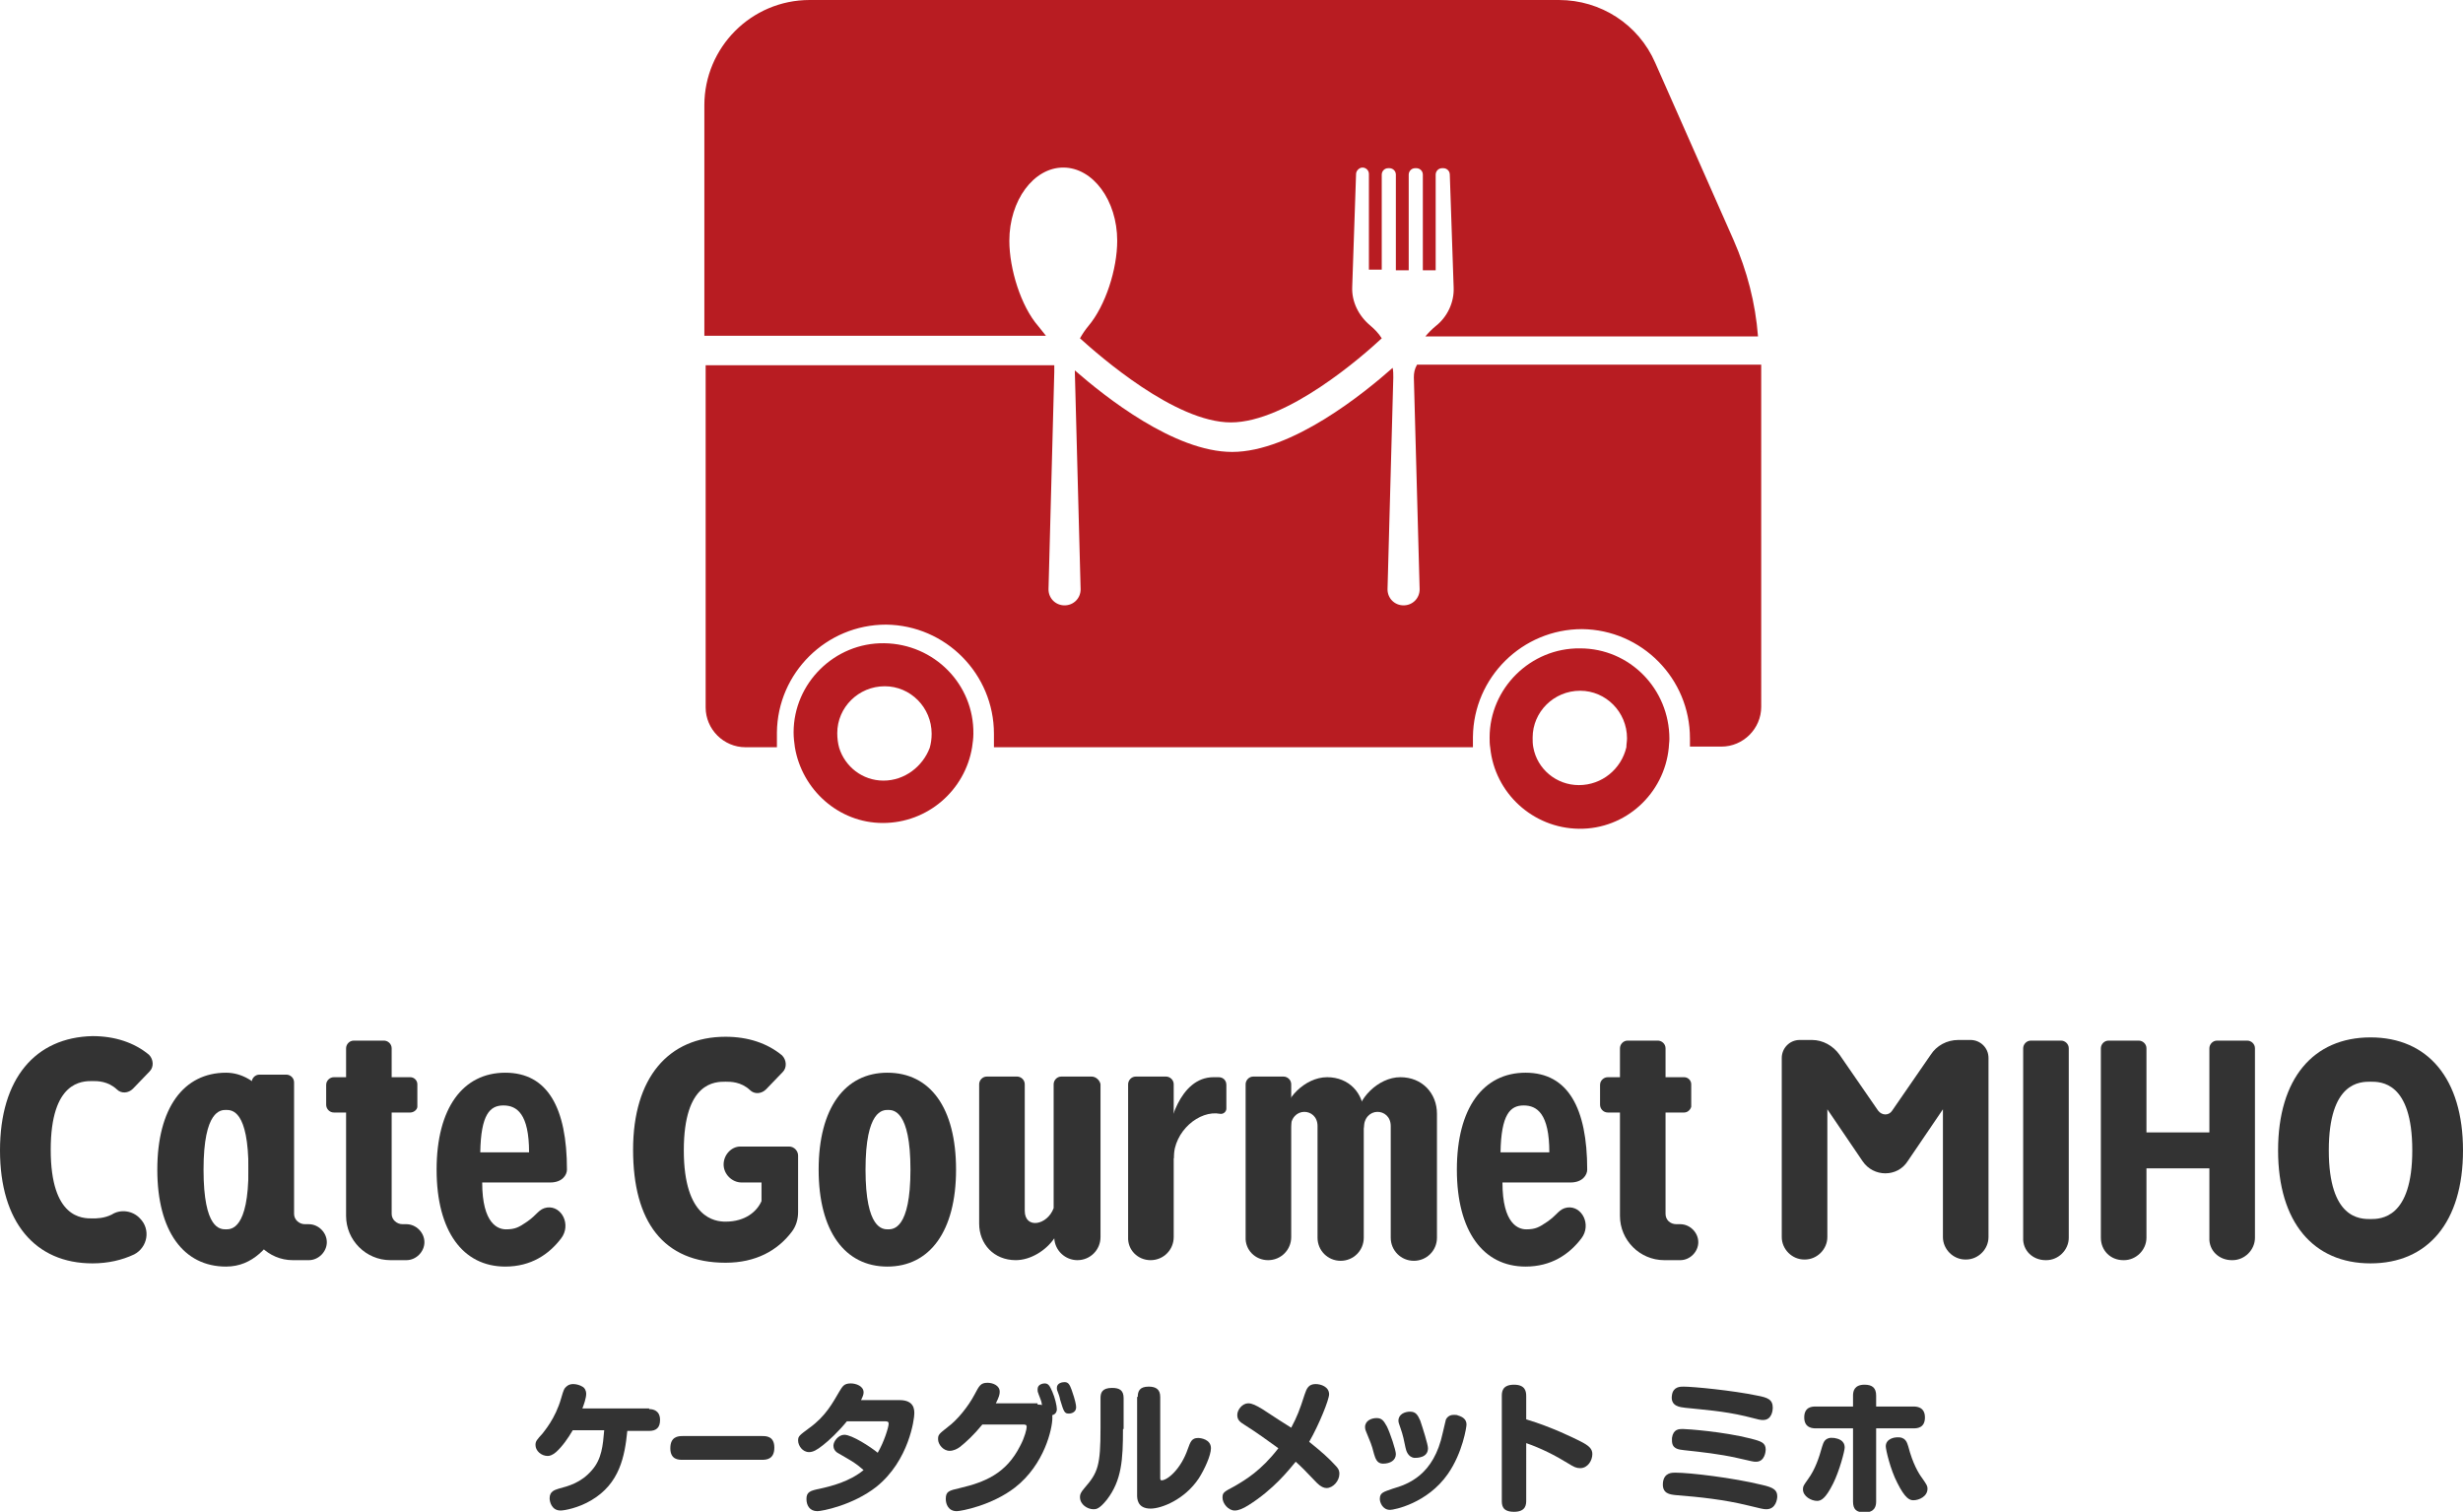 <?xml version="1.0" encoding="utf-8"?>
<!-- Generator: Adobe Illustrator 21.0.2, SVG Export Plug-In . SVG Version: 6.00 Build 0)  -->
<svg version="1.1" id="レイヤー_1" xmlns="http://www.w3.org/2000/svg" xmlns:xlink="http://www.w3.org/1999/xlink" x="0px"
	 y="0px" width="383.6px" height="235.5px" viewBox="0 0 383.6 235.5" style="enable-background:new 0 0 383.6 235.5;"
	 xml:space="preserve">
<style type="text/css">
	.st0{fill:#333333;}
	.st1{fill:#B81C22;}
</style>
<g>
	<g>
		<path class="st0" d="M383.6,179.2c0,11.2-5.5,17.6-14.4,17.6s-14.4-6.4-14.4-17.6c0-11.2,5.5-17.6,14.4-17.6
			S383.6,168,383.6,179.2z M375.7,179.2c0-10.7-4.9-10.7-6.5-10.7s-6.5,0-6.5,10.7c0,10.7,4.9,10.7,6.5,10.7
			S375.7,189.8,375.7,179.2z"/>
		<path class="st0" d="M148.9,182.2c0,9.6-4.1,15.1-10.7,15.1c-6.6,0-10.7-5.5-10.7-15.1c0-9.6,4.1-15.1,10.7-15.1
			C144.9,167.1,148.9,172.6,148.9,182.2z M141.8,182.2c0-9.3-2.7-9.3-3.5-9.3s-3.5,0-3.5,9.3c0,9.3,2.7,9.3,3.5,9.3
			S141.8,191.5,141.8,182.2z"/>
		<path class="st0" d="M347.6,196.3h0.1c1.9,0,3.5-1.6,3.5-3.5v-29.5c0-0.7-0.6-1.2-1.2-1.2h-4.7c-0.7,0-1.2,0.6-1.2,1.2v29.5
			C344,194.8,345.6,196.3,347.6,196.3z"/>
		<path class="st0" d="M318.6,196.3h0.1c1.9,0,3.5-1.6,3.5-3.5v-29.5c0-0.7-0.6-1.2-1.2-1.2h-4.7c-0.7,0-1.2,0.6-1.2,1.2v29.5
			C315,194.8,316.6,196.3,318.6,196.3z"/>
		<path class="st0" d="M179.2,196.3L179.2,196.3c2,0,3.6-1.6,3.6-3.6v-23.8c0-0.7-0.6-1.2-1.2-1.2h-4.7c-0.7,0-1.2,0.6-1.2,1.2v23.8
			C175.6,194.7,177.2,196.3,179.2,196.3z"/>
		<path class="st0" d="M300.7,164.3l-6,8.7c-0.5,0.8-1.6,0.8-2.2,0l-6-8.7c-1-1.4-2.6-2.3-4.3-2.3h-1.9c-1.6,0-2.8,1.3-2.8,2.8v27.9
			c0,1.9,1.6,3.5,3.5,3.5h0.1c1.9,0,3.5-1.6,3.5-3.5v-19.9l5.5,8.1c1.7,2.5,5.4,2.5,7,0l5.5-8.1v19.9c0,1.9,1.6,3.5,3.5,3.5h0.1
			c1.9,0,3.5-1.6,3.5-3.5v-27.9c0-1.6-1.3-2.8-2.8-2.8H305C303.2,162,301.6,162.9,300.7,164.3z"/>
		<path class="st0" d="M330.7,196.3h0.1c1.9,0,3.5-1.6,3.5-3.5v-29.5c0-0.7-0.6-1.2-1.2-1.2h-4.7c-0.7,0-1.2,0.6-1.2,1.2v29.5
			C327.2,194.8,328.7,196.3,330.7,196.3z"/>
		<rect x="330.7" y="176.4" class="st0" width="15.6" height="5.6"/>
		<path class="st0" d="M244.6,184.2c1.9,0,2.6-1.2,2.6-2c0-9.6-3-15.1-9.6-15.1c-6.6,0-10.7,5.5-10.7,15.1c0,9.6,4.1,15.1,10.7,15.1
			c4,0,6.8-1.9,8.7-4.4c1.6-2.1,0.1-5.1-2.2-4.8c-1.3,0.2-1.5,1.1-3.1,2.2c-1.3,0.9-1.9,1.2-3.3,1.2c-1.2,0-3.7-0.8-3.7-7.3H244.6z
			 M237.3,172.2c2.1,0,4,1.3,4,7.3h-7.6C233.8,173.6,235.2,172.2,237.3,172.2z"/>
		<path class="st0" d="M85.7,184.2c1.9,0,2.6-1.2,2.6-2c0-9.6-3-15.1-9.6-15.1c-6.6,0-10.7,5.5-10.7,15.1c0,9.6,4.1,15.1,10.7,15.1
			c4,0,6.8-1.9,8.7-4.4c1.6-2.1,0.1-5.1-2.2-4.8c-1.3,0.2-1.5,1.1-3.1,2.2c-1.3,0.9-1.9,1.2-3.3,1.2c-1.2,0-3.7-0.8-3.7-7.3H85.7z
			 M78.4,172.2c2.1,0,4,1.3,4,7.3h-7.6C74.9,173.6,76.3,172.2,78.4,172.2z"/>
		<path class="st0" d="M262.3,173.3h-11.9c-0.7,0-1.2-0.6-1.2-1.2v-3.1c0-0.7,0.6-1.2,1.2-1.2h11.9c0.6,0,1.1,0.5,1.1,1.1v3.5
			C263.3,172.8,262.9,173.3,262.3,173.3z"/>
		<path class="st0" d="M259.4,189.1v-25.8c0-0.7-0.6-1.2-1.2-1.2h-4.7c-0.7,0-1.2,0.6-1.2,1.2v26.1c0,3.8,3.1,6.9,6.9,6.9h2.5
			c1.5,0,2.8-1.3,2.8-2.8l0,0c0-1.5-1.3-2.8-2.8-2.8h-0.6C260.1,190.7,259.4,190,259.4,189.1z"/>
		<path class="st0" d="M63.9,173.3H52c-0.7,0-1.2-0.6-1.2-1.2v-3.1c0-0.7,0.6-1.2,1.2-1.2h11.9c0.6,0,1.1,0.5,1.1,1.1v3.5
			C65,172.8,64.5,173.3,63.9,173.3z"/>
		<path class="st0" d="M61,189.1v-25.8c0-0.7-0.6-1.2-1.2-1.2h-4.7c-0.7,0-1.2,0.6-1.2,1.2v26.1c0,3.8,3.1,6.9,6.9,6.9h2.5
			c1.5,0,2.8-1.3,2.8-2.8l0,0c0-1.5-1.3-2.8-2.8-2.8h-0.6C61.8,190.7,61,190,61,189.1z"/>
		<path class="st0" d="M45.8,189.1v-20.5c0-0.7-0.6-1.2-1.2-1.2h-4.2c-0.7,0-1.2,0.6-1.2,1.2l-0.5,4.7v8.4v7.7
			c0,3.8,3.1,6.9,6.9,6.9h2.5c1.5,0,2.8-1.3,2.8-2.8l0,0c0-1.5-1.3-2.8-2.8-2.8h-0.6C46.6,190.7,45.8,190,45.8,189.1z"/>
		<path class="st0" d="M197.5,196.3L197.5,196.3c2,0,3.6-1.6,3.6-3.6v-23.8c0-0.7-0.6-1.2-1.2-1.2h-4.7c-0.7,0-1.2,0.6-1.2,1.2v23.8
			C193.9,194.7,195.5,196.3,197.5,196.3z"/>
		<path class="st0" d="M212.4,175.8c0-3.5,4.2-3.3,4.2-0.4v17.4c0,2,1.6,3.6,3.6,3.6h0c2,0,3.6-1.6,3.6-3.6v-19.3
			c0-3.2-2.3-5.7-5.7-5.7c-3.5,0-6.8,3.5-6.8,6.4C212.4,174.1,212.4,176.1,212.4,175.8z"/>
		<path class="st0" d="M201,175.8c0-3.5,4.2-3.3,4.2-0.4v17.4c0,2,1.6,3.6,3.6,3.6h0c2,0,3.6-1.6,3.6-3.6v-19.3
			c0-3.2-2.3-5.7-5.7-5.7c-3.5,0-6.8,3.5-6.8,6.4C201,174.1,201,176.1,201,175.8z"/>
		<path class="st0" d="M182.8,180.4c0-4.2,4-7.5,7.2-6.9c0.5,0.1,1-0.3,1-0.8v-3.7c0-0.7-0.5-1.2-1.2-1.2H189
			c-5.3,0-7.2,7.6-7.2,10.5C181.7,179.5,182.8,180.6,182.8,180.4z"/>
		<path class="st0" d="M170,167.7h-4.7c-0.7,0-1.2,0.6-1.2,1.2v19.3c-1,2.7-4.5,3.3-4.5,0.4v-19.7c0-0.7-0.6-1.2-1.2-1.2h-4.7
			c-0.7,0-1.2,0.6-1.2,1.2v21.7c0,3.2,2.3,5.7,5.7,5.7c2.3,0,4.7-1.5,6-3.4c0.1,1.9,1.7,3.4,3.6,3.4c2,0,3.6-1.6,3.6-3.6v-23.8
			C171.3,168.3,170.7,167.7,170,167.7z"/>
		<path class="st0" d="M14.4,189.8c-1.6,0-6.5,0-6.5-10.7c0-10.7,4.9-10.7,6.5-10.7c0.8,0,2.4,0,3.8,1.3c0.7,0.7,1.8,0.6,2.5-0.1
			l2.6-2.7c0.7-0.7,0.6-1.9-0.1-2.6c-2.3-1.9-5.3-2.9-8.8-2.9C5.5,161.6,0,168,0,179.2s5.5,17.6,14.4,17.6c2.4,0,4.6-0.5,6.5-1.4
			c2.1-1.1,2.6-3.9,0.9-5.6h0c-1.1-1.2-3-1.5-4.4-0.6C16.2,189.8,15,189.8,14.4,189.8z"/>
		<path class="st0" d="M112.7,181.4L112.7,181.4c0,1.5,1.3,2.8,2.8,2.8h3.1v2.9c-0.7,1.6-2.5,3.2-5.6,3.2c-1.6,0-6.5-0.5-6.5-11.1
			c0-10.7,4.9-10.7,6.5-10.7c0.8,0,2.4,0,3.8,1.3c0.7,0.7,1.8,0.6,2.5-0.1l2.6-2.7c0.7-0.7,0.6-1.9-0.1-2.6
			c-2.3-1.9-5.3-2.9-8.8-2.9c-8.9,0-14.4,6.4-14.4,17.6s4.7,17.6,14.4,17.6c4.7,0,8.1-1.9,10.3-4.8c0.7-0.9,1-2,1-3.1V180
			c0-0.7-0.6-1.4-1.4-1.4h-7.6C113.9,178.6,112.7,179.9,112.7,181.4z"/>
		<path class="st0" d="M35.2,167.1c-6.6,0-10.7,5.5-10.7,15.1c0,9.6,4.1,15.1,10.7,15.1c4.2,0,6.7-3.1,8.6-6.5v-14.4
			C43.7,172.9,40.3,167.1,35.2,167.1z M35.2,191.5c-0.9,0-3.5,0-3.5-9.3c0-9.3,2.7-9.3,3.5-9.3c0.9,0,3.5,0,3.5,9.3
			C38.7,191.5,36,191.5,35.2,191.5z"/>
	</g>
	<g>
		<path class="st0" d="M101.1,219.5c0.6,0,1.7,0.2,1.7,1.7c0,1.2-0.6,1.7-1.7,1.7h-3.4c-0.4,4-1.2,8.2-5.6,10.8
			c-2,1.2-4.2,1.6-4.8,1.6c-1.4,0-1.7-1.4-1.7-1.9c0-1.1,0.8-1.3,1.4-1.5c1.5-0.4,3.5-0.9,5.2-2.9c1.5-1.7,1.7-3.8,1.9-6.2h-4.9
			c-0.7,1.2-1.6,2.5-2.6,3.4c-0.6,0.5-1,0.6-1.3,0.6c-1,0-1.9-0.8-1.9-1.7c0-0.6,0.2-0.8,1.1-1.8c0.2-0.3,2-2.3,2.9-5.5
			c0.4-1.4,0.5-1.5,0.7-1.7c0.2-0.2,0.5-0.5,1.2-0.5c0.5,0,1.1,0.2,1.4,0.4c0.4,0.2,0.6,0.7,0.6,1.1c0,0.7-0.4,1.8-0.6,2.3H101.1z"
			/>
		<path class="st0" d="M106.3,227.4c-0.6,0-1.9,0-1.9-1.8c0-1.8,1.2-1.9,1.9-1.9h12.4c0.6,0,1.9,0,1.9,1.8c0,1.8-1.2,1.9-1.9,1.9
			H106.3z"/>
		<path class="st0" d="M131.9,221.4c-1.3,1.6-2.8,3-3.7,3.7c-1,0.8-1.6,1.1-2.2,1.1c-1,0-1.7-1-1.7-1.8c0-0.7,0.2-0.8,1.8-2
			c2.5-1.8,3.6-3.9,4.6-5.6c0.5-0.8,0.7-1.3,1.8-1.3c0.8,0,2,0.4,2,1.4c0,0.3-0.1,0.6-0.4,1.2h6c2.3,0,2.3,1.5,2.3,2.1
			c0,0.8-0.8,7.3-5.9,11.4c-3.7,2.9-8.5,3.8-9.2,3.8c-1.2,0-1.7-0.9-1.7-1.9c0-1.1,0.6-1.3,2.1-1.6c1.8-0.4,4.6-1.1,6.8-2.9
			c-1.4-1.2-1.5-1.2-3.9-2.6c-0.6-0.3-0.8-0.8-0.8-1.2c0-0.7,0.8-1.7,1.7-1.7c1.2,0,4.1,1.9,5.2,2.8c1-1.7,1.7-4,1.7-4.5
			c0-0.4-0.2-0.4-0.8-0.4H131.9z"/>
		<path class="st0" d="M161.6,218.8c2.3,0,2.3,1.4,2.3,2.1c0,1.6-1.2,7.2-5.8,10.8c-3.6,2.8-8.4,3.7-9.1,3.7c-1.3,0-1.7-1.1-1.7-1.9
			c0-1.2,0.5-1.3,2.2-1.7c3.8-0.9,7.2-2.2,9.4-6.6c0.7-1.3,1-2.6,1-2.9c0-0.4-0.2-0.4-0.7-0.4h-6.2c-1.3,1.6-2.6,2.8-3.5,3.5
			c-0.4,0.3-1,0.6-1.6,0.6c-1,0-1.8-1-1.8-1.8c0-0.7,0.1-0.8,1.5-1.9c1.5-1.1,3.2-3.2,4.2-5.1c0.7-1.3,0.9-1.8,2-1.8
			c0.8,0,1.9,0.4,1.9,1.4c0,0.4-0.1,0.8-0.6,1.8H161.6z"/>
		<path class="st0" d="M174.9,222.6c0,4.8-0.2,8-2.5,11c-1.2,1.5-1.7,1.5-2.1,1.5c-0.9,0-2.1-0.7-2.1-1.9c0-0.4,0.1-0.7,0.7-1.4
			c2.1-2.4,2.5-3.5,2.5-9.3v-4.7c0-0.8,0.2-1.6,1.8-1.6c1.2,0,1.8,0.4,1.8,1.6V222.6z M177.2,217.6c0-0.9,0.3-1.6,1.7-1.6
			c1.1,0,1.8,0.4,1.8,1.6v12.5c0,0.3,0,0.5,0.2,0.5c0.9,0,3-1.7,4.1-4.9c0.4-1.1,0.6-1.7,1.6-1.7c0.4,0,2,0.2,2,1.6
			c0,1.1-1,3.3-1.9,4.7c-2.2,3.3-5.8,4.7-7.5,4.7c-2.1,0-2.1-1.6-2.1-2.1V217.6z"/>
		<path class="st0" d="M193.9,222c-0.8-0.5-1.2-0.8-1.2-1.6c0-0.8,0.8-1.8,1.7-1.8c0.6,0,1.2,0.3,2.2,0.9c1.8,1.2,3.7,2.4,4.5,2.9
			c0.9-1.7,1.3-2.7,2.1-5.2c0.3-0.9,0.6-1.6,1.7-1.6c0.8,0,2.1,0.4,2.1,1.6c0,0.8-1.5,4.6-3.1,7.4c2,1.6,3.1,2.6,4.1,3.7
			c0.6,0.6,0.6,1,0.6,1.3c0,1.1-1,2.2-2,2.2c-0.4,0-0.9-0.2-1.5-0.8c-2.1-2.2-2.3-2.4-3.3-3.3c-1,1.2-3.4,4.3-7.4,6.8
			c-0.8,0.5-1.5,0.8-2.1,0.8c-1,0-1.9-1.1-1.9-2c0-0.8,0.2-0.9,1.9-1.8c1.7-1,4.1-2.4,6.8-5.9C197.6,224.5,195.5,223,193.9,222z"/>
		<path class="st0" d="M214,226.5c-0.4-1.6-0.6-1.9-1.2-3.4c-0.1-0.2-0.2-0.5-0.2-0.8c0-1,1-1.4,1.8-1.4c0.8,0,1.1,0.4,1.6,1.3
			c0.5,1,1.4,3.7,1.4,4.3c0,1-0.9,1.5-2,1.5C214.4,228,214.2,227.1,214,226.5z M228.4,221.9c0,0.4-0.6,4.4-2.9,7.7
			c-3.2,4.6-8.4,5.6-9,5.6c-1.2,0-1.6-1.2-1.6-1.7c0-1,0.6-1.1,2-1.6c2.4-0.7,6.4-2.1,7.8-8.7c0.4-1.6,0.4-1.8,0.5-2.1
			c0.4-0.7,1-0.7,1.3-0.7c0.2,0,0.4,0,0.6,0.1C227.8,220.7,228.4,221.1,228.4,221.9z M218.9,225.5c-0.2-1-0.4-2-0.8-3.1
			c-0.2-0.6-0.3-0.8-0.3-1.1c0-1,1-1.4,1.8-1.4c0.9,0,1.2,0.5,1.6,1.4c0.4,1.2,1.2,3.7,1.2,4.3c0,1.5-1.7,1.5-2.1,1.5
			C219.3,227,219,226,218.9,225.5z"/>
		<path class="st0" d="M237.7,233.7c0,0.6,0,1.8-1.9,1.8s-1.9-1.1-1.9-1.8v-16.2c0-0.6,0-1.8,1.9-1.8c1.8,0,1.9,1.1,1.9,1.8v3.6
			c4,1.2,7.4,2.9,8.4,3.4c1.4,0.7,1.9,1.2,1.9,2c0,1-0.7,2.2-1.9,2.2c-0.6,0-1-0.2-1.8-0.7c-2.1-1.3-4.3-2.4-6.6-3.2V233.7z"/>
		<path class="st0" d="M260.9,229.4c2.3,0,9,0.8,13.5,1.9c1.8,0.4,2.4,0.8,2.4,1.8c0,0.4-0.2,2-1.7,2c-0.5,0-0.8-0.1-2.9-0.6
			c-3.7-0.9-7.4-1.3-11.2-1.6c-0.9-0.1-2.2-0.2-2-2C259.2,229.4,260.4,229.4,260.9,229.4z M262.1,222.6c0.6,0,6.3,0.4,10.6,1.5
			c1.5,0.4,2.3,0.6,2.3,1.7c0,0.2-0.1,1.9-1.5,1.9c-0.4,0-0.4,0-3-0.6c-2.7-0.6-5.4-0.9-8.2-1.2c-0.9-0.1-1.9-0.2-1.9-1.5
			c0-0.1,0-0.3,0-0.4C260.6,222.6,261.5,222.6,262.1,222.6z M262.2,216c1.5,0,7.7,0.6,11.5,1.4c1.6,0.3,2.4,0.6,2.4,1.9
			c0,0.3-0.1,1.9-1.5,1.9c-0.4,0-0.5,0-2.8-0.6c-3.4-0.8-6.5-1-9.3-1.3c-0.8-0.1-2.4-0.2-2.1-2C260.6,216,261.7,216,262.2,216z"/>
		<path class="st0" d="M287.3,225.5c0,0.5-0.8,3.6-1.8,5.6c-1.2,2.4-1.9,2.7-2.5,2.7c-0.9,0-2.2-0.7-2.2-1.8c0-0.5,0.1-0.6,0.8-1.6
			c1.1-1.5,1.7-3.3,2.2-5.1c0.2-0.6,0.4-1.5,1.9-1.3C286.2,224.1,287.3,224.3,287.3,225.5z M288.6,217.4c0-0.7,0.2-1.7,1.8-1.7
			c1.2,0,1.8,0.5,1.8,1.7v1.7h5.8c0.4,0,1.8,0,1.8,1.7c0,1.7-1.3,1.7-1.8,1.7h-5.8v11.4c0,0.7-0.2,1.7-1.8,1.7
			c-1.3,0-1.8-0.5-1.8-1.7v-11.4h-5.8c-0.4,0-1.8,0-1.8-1.7c0-1.7,1.3-1.7,1.8-1.7h5.8V217.4z M297.2,225.3c0.7,2.7,1.6,4.2,2.2,5
			c0.7,1,0.8,1.2,0.8,1.6c0,1.2-1.3,1.8-2.2,1.8c-0.6,0-1.3-0.3-2.5-2.7c-1.1-2.1-1.8-5.2-1.8-5.7c0-1.2,1.4-1.4,1.7-1.4
			C296.8,223.8,297,224.7,297.2,225.3z"/>
		<path class="st0" d="M161.7,217c-0.1-0.2-0.1-0.4-0.1-0.6c0-0.8,0.9-0.9,1.1-0.9c0.6,0,0.8,0.4,1.2,1.3c0.4,0.9,0.7,2.2,0.7,2.7
			c0,1-1,1-1.1,1c-0.4,0-0.7-0.1-0.9-0.7c-0.1-0.2-0.4-1.2-0.4-1.4C162.1,218,161.7,217.1,161.7,217z"/>
		<path class="st0" d="M164.7,216.7c-0.1-0.2-0.1-0.5-0.1-0.5c0-0.8,0.9-0.9,1.2-0.9c0.6,0,0.8,0.4,1.1,1.2c0.6,1.7,0.7,2.4,0.7,2.7
			c0,1-1.1,1-1.1,1c-0.7,0-0.8-0.2-1.4-2.2C165.1,217.8,164.8,216.9,164.7,216.7z"/>
	</g>
	<g>
		<path class="st1" d="M137.7,100.2c-7.7-0.1-14.1,6.2-14.1,13.9c0,0.8,0.1,1.6,0.2,2.3c1.1,6.6,6.8,11.8,13.7,11.8
			c7,0,12.8-5.1,13.9-11.8c0.1-0.7,0.2-1.4,0.2-2.1C151.7,106.6,145.5,100.3,137.7,100.2z M137.6,121.6c-3.3,0-6-2.2-6.9-5.1
			c-0.2-0.7-0.3-1.5-0.3-2.3c0-4,3.3-7.3,7.4-7.3c4,0,7.3,3.3,7.3,7.4c0,0.8-0.1,1.5-0.3,2.2C143.7,119.4,140.9,121.6,137.6,121.6z"
			/>
		<path class="st1" d="M246.1,101c-7.7-0.1-14.1,6.2-14.1,13.9c0,0.5,0,1,0.1,1.6c0.7,7,6.6,12.5,13.8,12.6
			c7.3,0.1,13.3-5.5,14-12.6c0-0.4,0.1-0.9,0.1-1.4C260,107.3,253.8,101,246.1,101z M245.9,122.3c-3.5,0-6.5-2.5-7.1-5.9
			c-0.1-0.5-0.1-1-0.1-1.5c0-4,3.3-7.3,7.4-7.3c4,0,7.3,3.3,7.3,7.4c0,0.5-0.1,0.9-0.1,1.4C252.5,119.8,249.5,122.3,245.9,122.3z"/>
		<path class="st1" d="M220.2,58.8l0.9,33c0,1.4-1.1,2.5-2.5,2.5c-1.4,0-2.5-1.1-2.5-2.5l0.9-33c0-0.5,0-1-0.1-1.5
			c-4.4,3.9-15.7,13.1-25,13.1c-9,0-19.8-8.6-24.5-12.7c0,0.1,0,0.1,0,0.2l0.9,33.9c0,1.4-1.1,2.5-2.5,2.5c-1.4,0-2.5-1.1-2.5-2.5
			l0.9-33.9c0-0.3,0-0.7,0-1h-54.3v53.3c0,3.4,2.8,6.2,6.2,6.2h4.9c0-0.9,0-1.5,0-2.3c0.1-9.3,7.7-16.8,17-16.8
			c9.3,0.1,16.8,7.7,16.8,17c0,0.7,0,1.3,0,2.1h74.6c0-0.8,0-1,0-1.6c0.1-9.3,7.7-16.8,17-16.8c9.3,0.1,16.8,7.7,16.8,17
			c0,0.5,0,0.6,0,1.3h4.9c3.4,0,6.2-2.8,6.2-6.2V57c0-0.1,0-0.1,0-0.2h-53.6C220.3,57.5,220.2,58.1,220.2,58.8z"/>
		<path class="st1" d="M161.7,50.8c-2.7-3.1-4.5-8.9-4.5-13.3c0-6.3,3.8-11.4,8.4-11.4c4.6,0,8.4,5.1,8.4,11.4
			c0,4.4-1.8,10.1-4.5,13.3c-0.5,0.6-0.9,1.2-1.3,1.9c3,2.7,14.8,13.1,23.5,13.1c8.8,0,20.6-10.4,23.5-13.1c-0.5-0.8-1.1-1.4-1.8-2
			l0,0c-1.8-1.5-2.9-3.7-2.8-6l0.6-17.6c0-0.5,0.5-1,1-1c0.5,0,1,0.4,1,1v14.9h2V27.2c0-0.5,0.4-1,1-1h0.2c0.5,0,1,0.4,1,1v14.9h2
			V27.2c0-0.5,0.4-1,1-1h0.2c0.5,0,1,0.4,1,1v14.9h2V27.2c0-0.5,0.4-1,1-1h0.2c0.5,0,1,0.4,1,1l0.6,17.6c0.1,2.3-1,4.6-2.8,6h0
			c-0.6,0.5-1.1,1-1.6,1.6h51.8c-0.4-5.2-1.7-10.2-3.8-15L257.8,9.8c-2.6-6-8.5-9.8-15-9.8H126.1c-9.1,0-16.4,7.4-16.4,16.4v35.9
			h53.2C162.5,51.8,162.1,51.3,161.7,50.8z"/>
	</g>
</g>
</svg>

